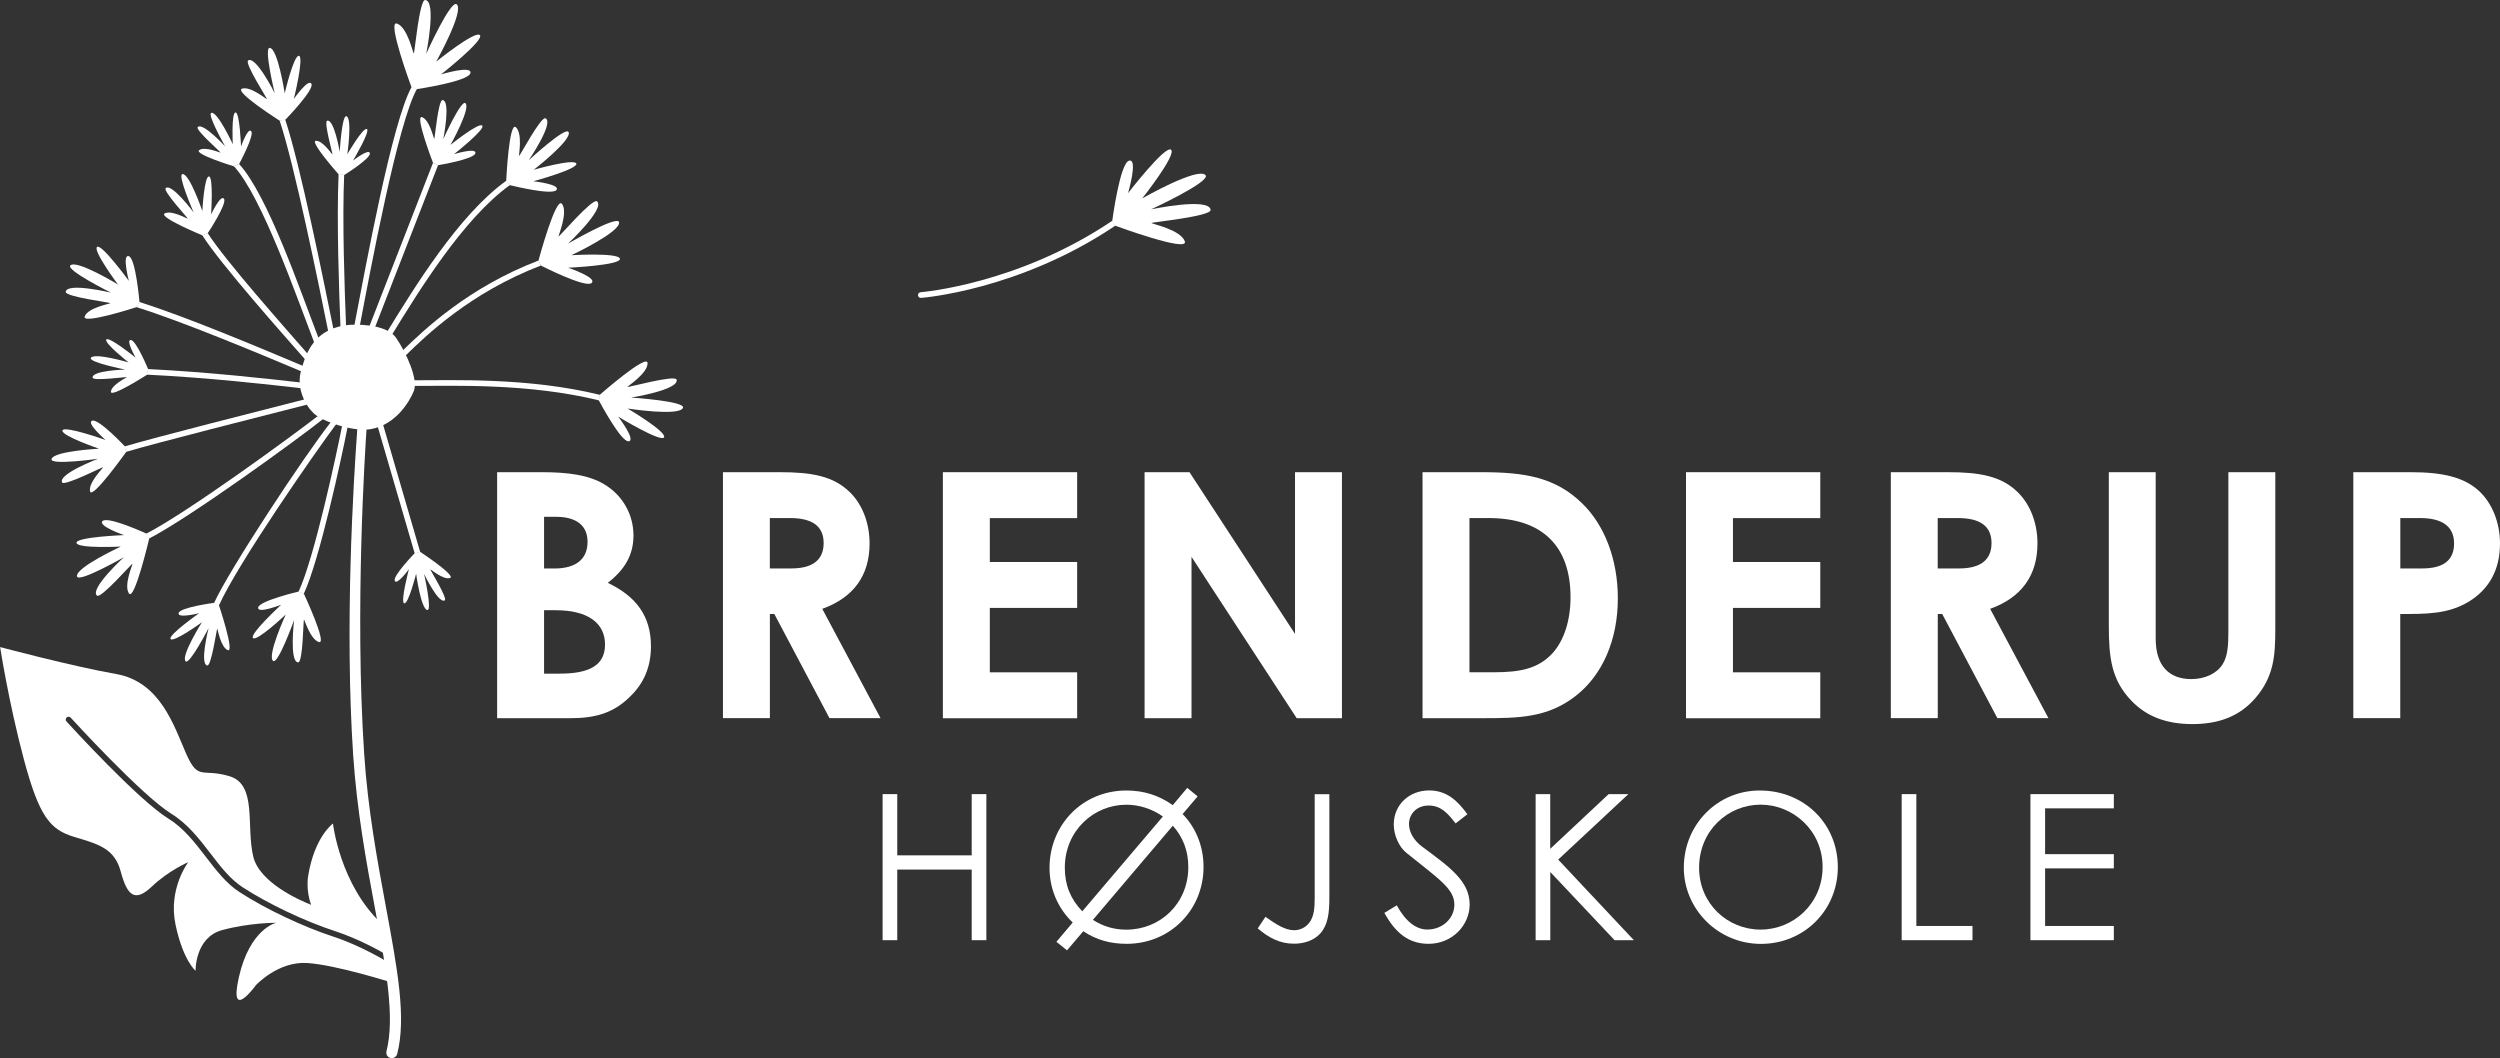 <?xml version="1.0" encoding="UTF-8"?>
<svg id="Lag_2" xmlns="http://www.w3.org/2000/svg" viewBox="0 0 398.99 168.87">
  <rect x="0" y="0" width="398.99" height="168.87" fill="#333333" stroke="none"/>
  <defs>
    <style>
      .cls-1 {
        stroke: #fff;
        stroke-width: .25px;
      }

      .cls-1, .cls-2 {
        fill: #fff;
      }
    </style>
  </defs>
  <g id="Layer_1">
    <path class="cls-2" d="M178.02,36c-15.3,10.33-30.84,11.53-31.01,11.54-.02,0-.04,0-.05,0-.23,0-.42-.17-.45-.4-.03-.25.15-.47.39-.5.17-.02,15.54-1.23,30.65-11.43"/>
    <path class="cls-2" d="M177.99,36.02s11.8,4.36,11.1,2.49c-.69-1.86-5.27-2.78-5.32-2.91-.05-.14,9.54-1.06,9.44-2.1-.2-2.05-9.5-.09-9.5-.09,0,0,9.65-4.45,8.68-5.47-1.26-1.32-10.09,3.72-10.09,3.72,0,0,5.5-6.95,4.6-7.76-.9-.8-6.87,6.93-6.87,6.93,0,0,1.64-5.56.17-5.19s-2.69,9.61-2.69,9.61l.47.77Z"/>
    <g>
      <path class="cls-2" d="M140.86,126.74h2.34v9.77h11.88v-9.77h2.34v23.31h-2.34v-11.27h-11.88v11.27h-2.34v-23.31Z"/>
      <path class="cls-2" d="M188.74,129.92c2.08,2.11,3.34,5.1,3.34,8.44,0,6.85-5.32,12.27-12.27,12.27-2.6,0-4.84-.62-6.92-2.01l-2.6,3.05-1.69-1.36,2.6-3.08c-2.4-2.31-3.7-5.39-3.7-8.73,0-6.82,5.23-12.34,12.27-12.34,2.73,0,5.16.75,7.4,2.34l2.31-2.76,1.66,1.36-2.4,2.82ZM185.59,130.31c-1.72-1.23-3.8-1.88-5.84-1.88-5.13,0-9.81,4.09-9.81,10.06,0,2.76.91,5,2.79,6.95l12.86-15.13ZM174.43,146.81c1.62,1.04,3.38,1.56,5.32,1.56,5.42,0,9.9-4.16,9.9-10,0-2.56-.84-4.77-2.47-6.59l-12.76,15.03Z"/>
      <path class="cls-2" d="M201.96,146.32c1.72,1.23,3.18,2.14,4.58,2.14.97,0,1.85-.45,2.44-1.23.75-1.01.84-2.34.84-3.99v-16.49h2.34v16.56c0,2.44-.23,4.32-1.46,5.68-.94,1.04-2.47,1.62-4.16,1.62-2.3,0-4.03-.94-5.81-2.44l1.23-1.85Z"/>
      <path class="cls-2" d="M232.31,131.42c-1.27-1.66-2.37-2.86-4.29-2.86-2.01,0-3.15,1.43-3.15,2.95,0,1.27.75,2.6,2.08,3.6,4.38,3.25,7.6,5.49,7.6,9.25,0,3.28-2.76,6.27-6.56,6.27-3.21,0-5.32-1.79-7.05-4.94l1.98-1.2c1.4,2.56,3.08,3.86,4.87,3.86,2.44,0,4.32-1.79,4.32-3.96,0-2.56-2.4-4.03-7.69-8.31-1.1-.88-1.98-2.73-1.98-4.48,0-3.21,2.5-5.45,5.65-5.45,2.86,0,4.58,1.72,6.1,3.8l-1.88,1.46Z"/>
      <path class="cls-2" d="M245.07,126.74h2.34v8.73l9.32-8.73h3.15l-11.2,10.45,12.08,12.86h-3.08l-10.26-10.88v10.88h-2.34v-23.31Z"/>
      <path class="cls-2" d="M293.31,138.4c0,6.85-5.36,12.24-12.27,12.24s-12.31-5.62-12.31-12.14c0-6.95,5.39-12.34,12.11-12.34,7.08,0,12.47,5.29,12.47,12.24ZM271.17,138.49c0,5.75,4.55,9.87,9.81,9.87s9.9-4.16,9.9-10-4.74-9.94-9.9-9.94-9.81,4.09-9.81,10.06Z"/>
      <path class="cls-2" d="M303.5,126.74h2.34v21.04h8.96v2.27h-11.3v-23.31Z"/>
      <path class="cls-2" d="M324.05,126.74h13.31v2.27h-10.97v7.31h10.97v2.27h-10.97v9.19h10.97v2.27h-13.31v-23.31Z"/>
    </g>
    <g>
      <path class="cls-2" d="M79.34,114.62v-39.26h7.16c4.1,0,7.44.44,9.9,1.91,2.95,1.75,4.7,4.81,4.7,8.2,0,3.12-1.42,5.47-4.1,7.55,4.59,2.19,6.89,5.36,6.89,10.12,0,3.23-1.09,5.91-3.39,8.09-2.62,2.57-5.47,3.39-9.46,3.39h-11.7ZM86.83,82.47v8.26h1.64c3.5,0,5.3-1.53,5.3-4.26,0-2.52-1.69-3.99-5.03-3.99h-1.91ZM86.83,97.39v10.12h2.51c4.7,0,7.22-1.31,7.22-4.65s-2.62-5.47-7.87-5.47h-1.86Z"/>
      <path class="cls-2" d="M115.38,75.36h9.13c4.98,0,8.47.6,11.1,3.17,1.97,1.91,3.17,4.87,3.17,8.2,0,5.14-2.57,8.64-7.55,10.44l9.3,17.44h-8.15l-8.8-16.62h-.71v16.62h-7.49v-39.26ZM122.87,90.72h3.44c3.39,0,5.14-1.37,5.14-4.05s-1.8-3.99-5.36-3.99h-3.23v8.04Z"/>
      <path class="cls-2" d="M150.48,75.36h21.43v7.33h-13.94v7h13.94v7.33h-13.94v10.28h13.94v7.33h-21.43v-39.26Z"/>
      <path class="cls-2" d="M182.68,75.36h7.16l16.84,25.81v-25.81h7.49v39.26h-7.22l-16.79-25.75v25.75h-7.49v-39.26Z"/>
      <path class="cls-2" d="M227.03,75.36h9.46c6.89,0,11.76.82,16.02,4.98,3.55,3.44,5.69,8.91,5.69,15.15,0,6.73-2.51,12.3-6.73,15.58-4.48,3.5-9.13,3.55-14.87,3.55h-9.57v-39.26ZM234.52,82.69v24.6h3.94c4.1,0,7-.55,9.29-3.01,1.8-1.97,2.9-5.14,2.9-8.97,0-8.2-4.54-12.63-13.07-12.63h-3.06Z"/>
      <path class="cls-2" d="M269.08,75.36h21.43v7.33h-13.94v7h13.94v7.33h-13.94v10.28h13.94v7.33h-21.43v-39.26Z"/>
      <path class="cls-2" d="M301.77,75.36h9.13c4.98,0,8.47.6,11.1,3.17,1.97,1.91,3.17,4.87,3.17,8.2,0,5.14-2.57,8.64-7.55,10.44l9.3,17.44h-8.15l-8.8-16.62h-.71v16.62h-7.49v-39.26ZM309.26,90.72h3.44c3.39,0,5.14-1.37,5.14-4.05s-1.8-3.99-5.36-3.99h-3.23v8.04Z"/>
      <path class="cls-2" d="M336.55,75.36h7.49v26.57c0,4.27,2.08,6.45,5.69,6.45,2.13,0,4.05-.87,4.98-2.35.82-1.26.93-3.06.93-5.14v-25.53h7.49v24.99c0,4.32-.22,7.6-3.17,11.05-2.51,2.9-5.8,4.16-10.06,4.16-4.05,0-7.27-1.15-9.73-3.72-3.17-3.28-3.61-6.83-3.61-11.92v-24.55Z"/>
      <path class="cls-2" d="M375.59,75.36h9.13c5.08,0,8.64.77,11.1,3.17,1.91,1.86,3.17,4.87,3.17,8.2,0,4.16-1.69,7.27-4.98,9.29-3.34,2.02-6.83,1.97-10.94,1.97v16.62h-7.49v-39.26ZM383.08,90.72h3.5c3.39,0,5.08-1.31,5.08-3.99s-1.86-4.05-5.41-4.05h-3.17v8.04Z"/>
    </g>
    <path class="cls-2" d="M62.04,153.58c-.07,0-.14-.02-.21-.06-.04-.03-4.19-2.59-8.64-4.04-4.87-1.59-10.89-4.45-14.98-7.12-2.11-1.37-3.68-3.43-5.35-5.6-1.74-2.26-3.53-4.6-5.98-6.11-4.83-2.97-15.81-15-16.27-15.51-.17-.18-.15-.47.03-.64.18-.17.47-.15.64.03.11.12,11.35,12.44,16.08,15.35,2.59,1.6,4.44,4,6.23,6.33,1.62,2.11,3.15,4.1,5.13,5.39,4.03,2.63,9.97,5.45,14.77,7.01,3.68,1.2,7.15,3.14,8.37,3.86l-.9-5c-6.72-6.27-7.82-16.04-7.82-16.04,0,0-2.97,2.12-3.97,8.44,0,0-.38,2.2.49,4.54-1.9-.75-8.28-3.57-9.25-7.74-1.15-4.91.64-11.44-3.76-12.78-4.4-1.34-4.99.82-6.93-3.58-1.94-4.4-4.09-11.49-11.19-12.74-7.1-1.25-18.51-4.3-18.51-4.3,0,0,1.37,8.87,3.8,17.96,2.44,9.09,4.17,11.18,8.01,12.33,3.84,1.16,6.45,1.8,7.45,5.57,1.01,3.76,2.22,4.95,4.93,2.38,2.71-2.58,5.84-3.92,5.84-3.92,0,0-3.24,4.23-2.04,9.96,1.2,5.73,3.2,7.38,3.2,7.38,0,0-.12-5.32,4.27-6.5,4.39-1.18,8.6-1.16,8.6-1.16,0,0-4.23.94-5.97,8.75-1.62,7.25,2.75,1.19,2.75,1.19,0,0,3.52-3.8,8.13-3.52,4.61.28,13.64,3.15,13.64,3.15l-.59-3.28Z"/>
    <path class="cls-2" d="M54.61,67.91c-.88,4.44-4.44,21.17-6.97,26.54l.84.32c2.49-5.28,6.05-21.75,7-26.64-.29-.06-.58-.14-.87-.22Z"/>
    <path class="cls-2" d="M52.83,67.33c-4.19,5.3-16.35,23.73-18.68,28.94l.76.42c3.06-6.84,15.7-24.95,18.78-29.05-.3-.1-.58-.2-.86-.3Z"/>
    <path class="cls-2" d="M50.79,66.35c-4.23,3.27-20.82,15.42-27.47,18.83l.45.78c6.55-3.36,23.81-15.91,27.86-19.14-.31-.15-.6-.31-.84-.47Z"/>
    <path class="cls-2" d="M49.12,56.49c-3.57-4.1-13.24-14.96-15.98-19.3l-.86.35c2.89,4.59,13.18,16.14,16.46,19.88.11-.31.24-.62.38-.93Z"/>
    <path class="cls-2" d="M50.86,54.01c-2.93-7.58-8.13-22.88-12.72-27.86l-.82.37c4.51,4.89,10.06,20.98,12.86,28.23.2-.26.44-.5.68-.74Z"/>
    <path class="cls-2" d="M53.22,52.54c-1.51-7.43-5.28-26.18-7.7-33.45l-.9.13c2.43,7.29,6.3,26.44,7.77,33.7.26-.14.54-.27.84-.38Z"/>
    <path class="cls-2" d="M57.43,51.96c1.7-8.94,6.09-32.46,9.12-37.78l-.83-.35c-3.15,5.53-7.45,29.22-9.17,38.12.23,0,.53,0,.88.01Z"/>
    <path class="cls-2" d="M59.84,52.26l10.08-25.92-.81-.36-10.17,26.12c.3.04.6.09.9.16Z"/>
    <path class="cls-2" d="M80.82,28.83c-7.66,5.49-14.8,17.25-19.01,24.08.27.14.52.31.75.5,4.18-6.78,11.31-18.49,18.84-23.89l-.57-.69Z"/>
    <path class="cls-2" d="M64.7,56.77c3.25-3.18,10.34-10.07,21.64-14.4l-.38-.8c-11.21,4.3-18.24,11.02-21.68,14.36.15.28.29.56.43.84Z"/>
    <path class="cls-2" d="M66.03,60.69c.05.32.06.62.05.9,6.1.02,18.15-.48,29.52,2.31l.17-.88c-11.49-2.82-23.64-2.31-29.73-2.33Z"/>
    <path class="cls-2" d="M61.12,67.74c-.27.13-.55.24-.84.34l5.91,20.26.87-.24-5.93-20.35Z"/>
    <g>
      <path class="cls-2" d="M57.97,120.34c-1.29-19.45-.3-41.97.38-51.89-.38.01-.79,0-1.21-.05-.69,9.39-2.01,31.83-.67,52.04.6,8.99,2.13,17.26,3.49,24.55,1.73,9.32,3.23,17.38,1.83,22.82-.1.4.14.81.54.91.06.02.12.02.19.02.33,0,.64-.22.72-.56,1.48-5.77.03-13.58-1.81-23.47-1.35-7.25-2.87-15.47-3.46-24.37Z"/>
      <path class="cls-2" d="M62.52,168.87c-.07,0-.15,0-.22-.03-.23-.06-.42-.2-.53-.4-.12-.2-.15-.44-.09-.66,1.39-5.42-.1-13.46-1.83-22.77-1.36-7.3-2.89-15.57-3.49-24.56-1.35-20.37.02-43.19.67-52.06v-.13s.14.01.14.01c.42.04.82.06,1.19.05h.14s0,.13,0,.13c-.2,2.89-1.91,28.89-.38,51.88.59,8.9,2.12,17.11,3.46,24.35,1.84,9.92,3.3,17.74,1.81,23.53-.1.39-.45.66-.85.66ZM57.26,68.53c-.65,8.95-2,31.64-.66,51.89.6,8.98,2.13,17.24,3.48,24.53,1.74,9.35,3.24,17.41,1.83,22.89-.04.16-.02.33.07.47.08.14.22.25.38.29.33.09.68-.12.76-.45,1.47-5.74.02-13.54-1.81-23.41-1.35-7.26-2.88-15.48-3.47-24.39-1.5-22.68.14-48.28.37-51.77-.3,0-.62,0-.96-.04Z"/>
    </g>
    <path class="cls-2" d="M54.94,27.87l-.9-.11c-.33,7.48.07,18.65.3,24.45.28-.07.58-.12.89-.16-.23-5.84-.63-16.79-.3-24.18Z"/>
    <path class="cls-2" d="M48.17,59.2c.07-.25.15-.51.23-.78-7.21-3.04-18.78-7.9-26.17-10.23l-.45.82c7.4,2.33,19.19,7.26,26.37,10.28,0-.03,0-.06.02-.09Z"/>
    <path class="cls-2" d="M47.97,61.04h0c-5.05-.57-14.51-1.65-24.37-2.14l-.18.89c9.97.49,19.71,1.6,24.65,2.17,0,0,0,0,0,0-.06-.3-.09-.61-.11-.92Z"/>
    <path class="cls-2" d="M48.65,63.73c-7.4,1.89-23.96,6.08-28.77,7.52l.2.88c4.84-1.45,21.77-5.73,29.02-7.58-.16-.26-.31-.53-.44-.82Z"/>
    <g>
      <path class="cls-1" d="M56.06,51.96s5.46-.34,7.08,2.07c1.63,2.41,3.53,6.6,2.77,8.38-.75,1.78-2.9,5.3-6.79,5.96-2.66.45-7.55-1.17-8.95-2.48-1.4-1.31-2.76-4.03-2-6.7.76-2.66,1.99-6.85,7.89-7.24"/>
      <g>
        <path class="cls-2" d="M65.67,13.91s-4-10.76-2.31-10.15c1.69.61,2.55,4.75,2.68,4.79.12.04.89-8.63,1.82-8.55,1.86.16.16,8.59.16,8.59,0,0,3.95-8.77,4.88-7.9,1.21,1.13-3.29,9.15-3.29,9.15,0,0,6.24-5.03,6.98-4.23s-6.21,6.27-6.21,6.27c0,0,5.02-1.53,4.69-.2-.32,1.33-8.58,2.55-8.58,2.55l-.83-.34Z"/>
        <path class="cls-2" d="M54.04,27.82s-4.73-5.33-3.61-5.35c1.12-.02,2.55,2.19,2.63,2.19s-1.41-5.22-.85-5.39c1.12-.32,2.01,4.97,2.01,4.97,0,0,.34-5.99,1.08-5.69.95.39.13,6.06.13,6.06,0,0,2.51-4.32,3.12-4.02.61.3-2.21,5.04-2.21,5.04,0,0,2.58-2.01,2.69-1.16.11.85-4.08,3.45-4.08,3.45l-.9-.1Z"/>
        <path class="cls-2" d="M44.63,19.26s-7.34-4.67-6-5.11,3.87,1.7,3.97,1.67c.1-.03-3.62-5.76-3-6.17,1.23-.8,4.25,5.23,4.25,5.23,0,0-1.79-7.33-.8-7.24,1.29.11,2.39,7.25,2.39,7.25,0,0,1.43-6.12,2.27-5.98.84.14-.81,6.87-.81,6.87,0,0,2.36-3.37,2.81-2.39.44.98-4.17,5.72-4.17,5.72l-.9.14Z"/>
        <path class="cls-2" d="M37.35,26.55s-6.48-1.97-5.55-2.6c.93-.63,3.33.45,3.4.4.07-.05-4.03-3.61-3.65-4.05.76-.88,4.39,3.07,4.39,3.07,0,0-2.97-5.21-2.2-5.36,1.01-.2,3.41,5.01,3.41,5.01,0,0-.25-5,.43-5.07.68-.08.89,5.43.89,5.43,0,0,1.07-3.09,1.62-2.44.55.65-1.92,5.22-1.92,5.22l-.82.38Z"/>
        <path class="cls-2" d="M32.3,37.56s-7.1-2.92-6.01-3.5c1.09-.58,3.6.88,3.68.84.08-.04-4.01-4.43-3.53-4.87.94-.87,4.47,3.88,4.47,3.88,0,0-2.66-6.06-1.79-6.13,1.13-.1,3.17,5.9,3.17,5.9,0,0,.3-5.51,1.05-5.52s.35,6.06.35,6.06c0,0,1.53-3.27,2.06-2.49.53.78-2.59,5.48-2.59,5.48l-.85.36Z"/>
        <path class="cls-2" d="M21.82,49.01s-8.86,2.88-8.3,1.47c.57-1.4,4.07-2,4.11-2.1.04-.1-7.23-1.01-7.14-1.8.19-1.56,7.23.13,7.23.13,0,0-7.25-3.6-6.49-4.35.99-.98,7.6,3.05,7.6,3.05,0,0-4.04-5.41-3.34-6,.7-.59,5.08,5.42,5.08,5.42,0,0-1.13-4.26-.02-3.95,1.11.31,1.71,7.32,1.71,7.32l-.45.81Z"/>
        <path class="cls-2" d="M23.48,59.8s-5.92,3.8-5.78,2.69c.14-1.11,2.53-2.22,2.53-2.3,0-.08-5.37.67-5.45.09-.16-1.15,5.2-1.3,5.2-1.3,0,0-5.88-1.17-5.48-1.86.52-.89,6.02.72,6.02.72,0,0-3.93-3.09-3.55-3.65.39-.56,4.68,2.89,4.68,2.89,0,0-1.63-2.83-.78-2.82.85.01,2.77,4.65,2.77,4.65l-.17.89Z"/>
        <path class="cls-2" d="M20.15,72.11s-5.48,7.71-5.78,6.31c-.31-1.4,2.12-3.75,2.09-3.85-.02-.1-6.21,3.08-6.55,2.42-.68-1.32,5.73-3.77,5.73-3.77,0,0-7.61,1.07-7.42.07.25-1.3,7.58-1.68,7.58-1.68,0,0-6.06-2.07-5.83-2.91.23-.84,6.88,1.52,6.88,1.52,0,0-3.17-2.74-2.13-3.08,1.04-.35,5.22,4.11,5.22,4.11l.2.88Z"/>
        <path class="cls-2" d="M23.82,85.92s-2.36,10.08-3.24,8.79c-.88-1.3.63-4.65.56-4.74-.07-.09-5.04,5.63-5.66,5.09-1.23-1.07,4.29-6.13,4.29-6.13,0,0-7.27,4.15-7.48,3.06-.27-1.41,7-4.76,7-4.76,0,0-6.97.35-7.08-.59-.11-.94,7.58-1.24,7.58-1.24,0,0-4.31-1.49-3.4-2.26.91-.77,6.99,2.02,6.99,2.02l.44.78Z"/>
        <path class="cls-2" d="M34.95,96.62s2.55,7.63,1.4,7.14c-1.15-.49-1.6-3.39-1.68-3.42-.08-.03-.93,5.96-1.58,5.87-1.28-.18.2-5.97.2-5.97,0,0-3.06,5.94-3.67,5.3-.8-.83,2.61-6.23,2.61-6.23,0,0-4.51,3.26-5,2.68s4.54-4.12,4.54-4.12c0,0-3.53.88-3.26-.04.27-.91,5.68-1.62,5.68-1.62l.76.41Z"/>
        <path class="cls-2" d="M48.49,94.74s3.79,8.11,2.42,7.73-2.3-3.58-2.4-3.6c-.1-.03-.16,6.85-.91,6.84-1.47-.01-.66-6.75-.66-6.75,0,0-2.57,7.14-3.35,6.52-1.02-.81,2.02-7.41,2.02-7.41,0,0-4.6,4.35-5.23,3.76-.63-.59,4.5-5.32,4.5-5.32,0,0-3.85,1.51-3.68.45.17-1.07,6.46-2.55,6.46-2.55l.83.33Z"/>
        <path class="cls-2" d="M67.04,88.06s5.85,3.86,4.77,4.19c-1.07.33-3.05-1.41-3.13-1.38-.08.03,2.8,4.63,2.3,4.94-.99.62-3.3-4.22-3.3-4.22,0,0,1.32,5.85.53,5.77-1.02-.11-1.8-5.79-1.8-5.79,0,0-1.22,4.85-1.89,4.72-.67-.13.74-5.45.74-5.45,0,0-1.93,2.64-2.26,1.86-.34-.78,3.17-4.4,3.17-4.4l.86-.24Z"/>
        <path class="cls-2" d="M95.72,63.01s7.61-6.68,7.63-5.05c.02,1.63-3.22,3.68-3.22,3.8,0,.12,7.62-1.99,7.85-1.17.45,1.63-7.25,2.86-7.25,2.86,0,0,8.71.57,8.27,1.64-.57,1.39-8.83.11-8.83.11,0,0,6.26,3.71,5.81,4.59s-7.31-3.29-7.31-3.29c0,0,2.89,3.78,1.66,3.93-1.23.15-4.77-6.55-4.77-6.55l.16-.88Z"/>
        <path class="cls-2" d="M85.94,41.58s2.8-10.43,3.77-9.02-.64,5.09-.57,5.19c.07.1,5.45-6.2,6.14-5.61,1.35,1.15-4.62,6.74-4.62,6.74,0,0,7.9-4.6,8.14-3.42.31,1.54-7.6,5.27-7.6,5.27,0,0,7.61-.45,7.74.58.12,1.03-8.27,1.42-8.27,1.42,0,0,4.73,1.59,3.74,2.44-.99.85-8.08-2.79-8.08-2.79l-.38-.8Z"/>
        <path class="cls-2" d="M80.79,28.86s.44-9.58,1.55-8.55c1.11,1.03.42,4.52.5,4.59.08.07,3.52-6.4,4.23-6.02,1.39.74-2.7,6.71-2.7,6.71,0,0,5.94-5.49,6.38-4.51.56,1.27-5.56,6.01-5.56,6.01,0,0,6.49-1.84,6.79-.98.3.87-6.87,2.82-6.87,2.82,0,0,4.39.47,3.7,1.39-.69.92-7.43-.77-7.43-.77l-.59-.68Z"/>
        <path class="cls-2" d="M69.11,25.99s-2.98-7.74-1.75-7.29c1.23.45,1.85,3.45,1.94,3.48.09.03.64-6.27,1.33-6.21,1.35.12.11,6.24.11,6.24,0,0,2.87-6.37,3.55-5.74.88.82-2.39,6.65-2.39,6.65,0,0,4.53-3.65,5.07-3.07.53.58-4.51,4.55-4.51,4.55,0,0,3.64-1.11,3.41-.14-.24.97-5.94,1.9-5.94,1.9l-.81-.36Z"/>
      </g>
    </g>
  </g>
</svg>